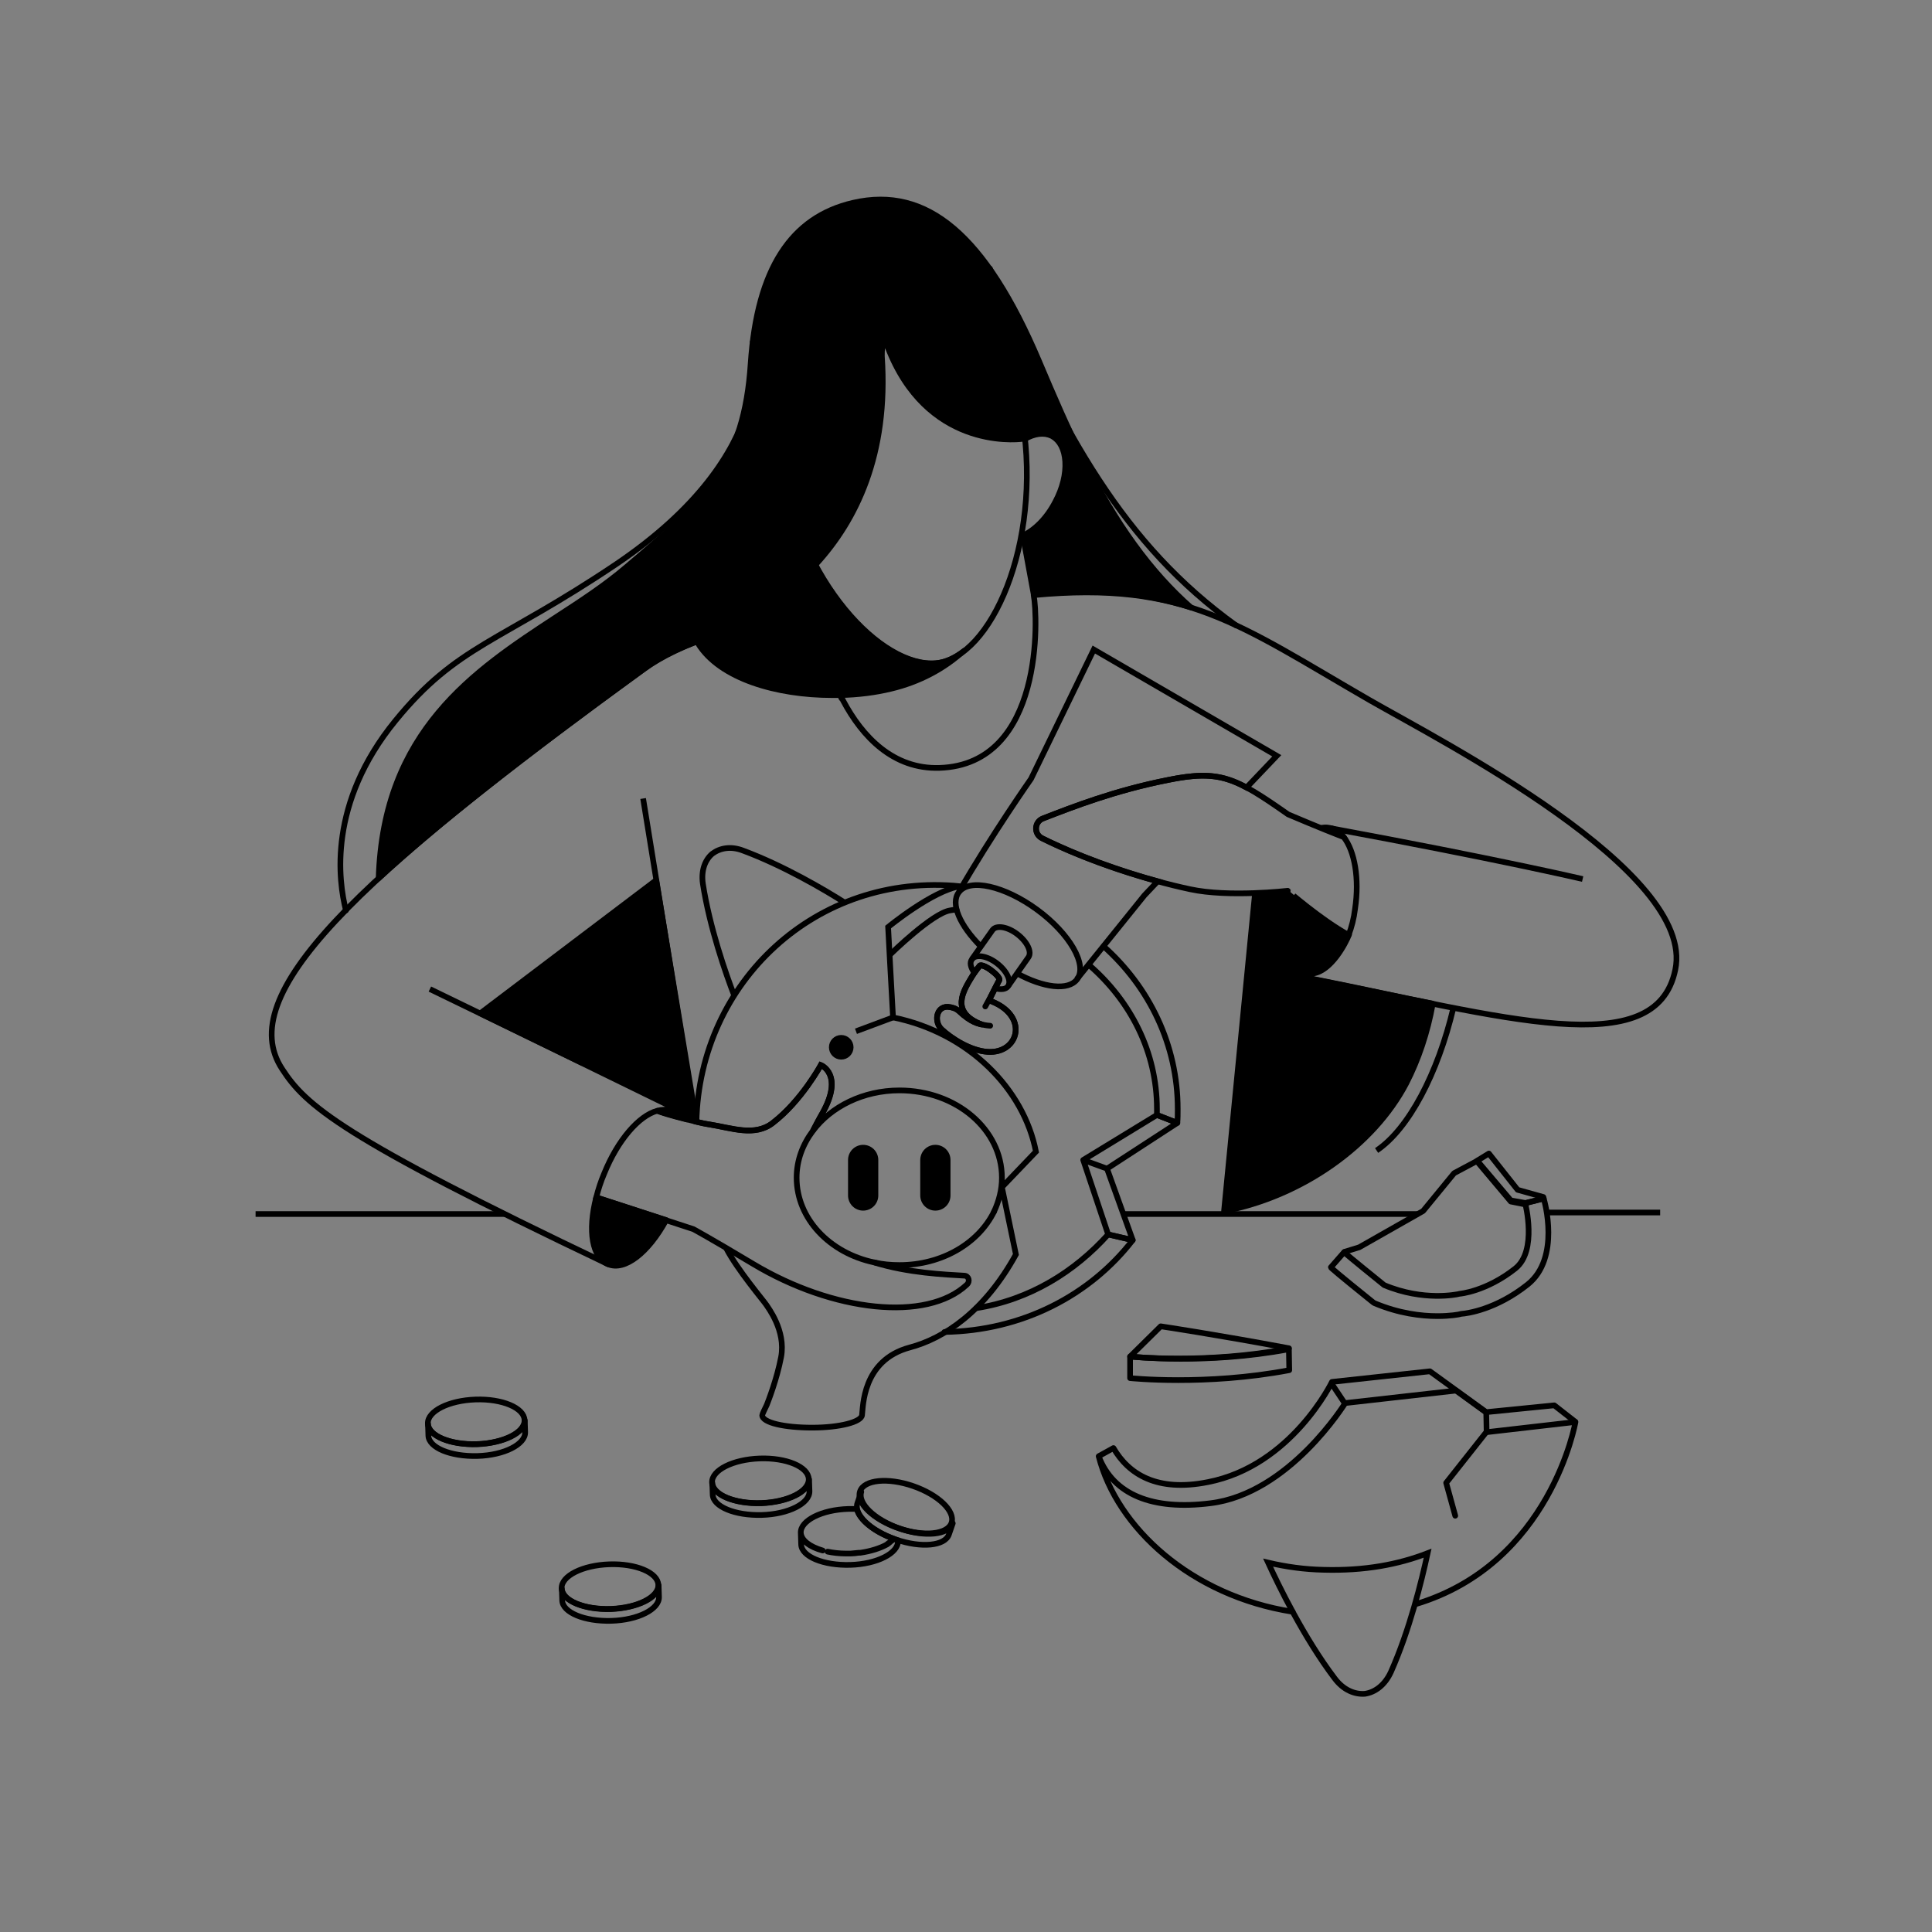 <?xml version="1.0" encoding="utf-8"?>
<!-- Generator: Adobe Illustrator 26.2.1, SVG Export Plug-In . SVG Version: 6.00 Build 0)  -->
<svg version="1.1" id="Ebene_1" xmlns="http://www.w3.org/2000/svg" xmlns:xlink="http://www.w3.org/1999/xlink" x="0px" y="0px"
	 viewBox="0 0 511 511" style="enable-background:new 0 0 511 511;" xml:space="preserve">
<rect x="0" y="0" width="511" height="511" fill="#808080" stroke="none"/>
<style type="text/css">
	.st0{fill:none;stroke:#000000;stroke-width:1.5;stroke-miterlimit:10;}
	.st1{fill:none;stroke:#000000;stroke-width:1.5;stroke-linecap:round;stroke-linejoin:round;stroke-miterlimit:10;}
	.st2{fill:none;stroke:#000000;stroke-width:1.5;stroke-linejoin:round;stroke-miterlimit:10;}
	.st3{fill:#FFFFFF;stroke:#000000;stroke-width:1.5;stroke-linejoin:round;stroke-miterlimit:10;}
	.st4{fill:none;stroke:#000000;stroke-width:1.5;stroke-linecap:square;stroke-linejoin:round;stroke-miterlimit:10;}
	.st5{fill:none;stroke:#000000;stroke-width:8;stroke-linecap:round;stroke-linejoin:round;stroke-miterlimit:10;}
	.st6{stroke:#000000;stroke-width:1.5;stroke-linecap:round;stroke-linejoin:round;stroke-miterlimit:10;}
	.st7{fill:none;stroke:#000000;stroke-width:1.5;stroke-linecap:round;stroke-miterlimit:10;}
	.st8{fill:#FFFFFF;stroke:#000000;stroke-width:1.5;stroke-linecap:round;stroke-linejoin:round;stroke-miterlimit:10;}
	.st9{fill:none;stroke:#000000;stroke-width:1.5;stroke-linecap:round;stroke-linejoin:round;stroke-miterlimit:10;}
	.st10{fill:none;stroke:#000000;stroke-width:1.5;stroke-linecap:round;stroke-linejoin:round;stroke-miterlimit:9.999;}
	.st11{fill:none;}
</style>
<line class="st0" x1="409.5" y1="320.7" x2="439.1" y2="320.7"/>
<path class="st1" d="M403.6,318.2l-4-0.7l-8.9-10.5l3.1-1.9l7.6,9.6l6.8,1.9c0.1,0.2,0.1,0.4,0.1,0.4L403.6,318.2z"/>
<path class="st0" d="M384.4,266.6c-4.1,17.3-11.8,32-20.3,37.7"/>
<path class="st1" d="M261.8,71c20.1,44.8,35.2,72.8,65.1,94.4"/>
<path class="st1" d="M345.8,258.7c52,10.2,92.2,22.6,97.3-2.2c5.5-26.1-62.2-60.6-80.8-71.3c-34.5-19.9-48.8-31.6-88.9-27.8
	c1.1,5.5,2.8,44.8-24.9,45.7c-24.5,0.8-32.7-34.6-32.2-40.6c-20.8,2.2-36.8,7.8-45.9,14.4c-77.2,56-108.5,86.4-95.8,105.8
	c6.2,9.6,15.3,17.9,86.3,51.7"/>
<line class="st0" x1="67.6" y1="321.1" x2="133.5" y2="321.1"/>
<path class="st1" d="M199.1,90.4c0,0,7.8,29.1-36.1,58.8c-30.9,20.8-42.1,21.4-58.4,41.4c-17.9,21.9-15.1,42.4-13.1,50.2"/>
<line class="st0" x1="181.1" y1="279.1" x2="170.1" y2="211.2"/>
<line class="st0" x1="297.2" y1="321.1" x2="375.1" y2="321.1"/>
<line class="st2" x1="154.1" y1="281.2" x2="113.7" y2="261.6"/>
<path class="st1" d="M340.9,356.7c-22.1,4.2-42,2.1-42,2.1l0,0v5.7c0,0,20,2.1,42.1-2.1L340.9,356.7L340.9,356.7z"/>
<path class="st3" d="M418.6,232.5c0,0-22.6-5.3-67-13.5"/>
<path class="st1" d="M177.4,293.9c-1.1-0.4-2.3-0.5-3.5-0.1c1.9,0.6,3.8,1.1,5.5,1.6C178.8,294.7,178.1,294.2,177.4,293.9z"/>
<path class="st0" d="M194.3,263.6c-2.4-6.2-6.6-18.3-8.4-29.9c-0.5-3.5,0.6-6.3,2.5-7.9c2-1.5,4.9-2.1,8.2-0.8
	c10.5,3.9,21.3,10.2,27.1,13.9"/>
<path class="st1" d="M235.5,252.4c0,0,11.1-10.9,15.8-11.6c0.6-0.1,1.1-0.2,1.7-0.2"/>
<polyline class="st1" points="292.8,309.1 299.6,328 293.1,326.5 286.5,306.8 306,294.9 311.4,297 292.8,309.1 286.5,306.8 "/>
<line class="st4" x1="236.2" y1="269.1" x2="227.1" y2="272.5"/>
<line class="st5" x1="228.3" y1="306.8" x2="228.3" y2="316.2"/>
<line class="st5" x1="247.4" y1="306.8" x2="247.4" y2="316.2"/>
<path class="st0" d="M259.4,250.3c-5.5-5.5-8.1-11.3-5.8-14.3c2.8-3.8,12.1-1.7,20.7,4.6s13.4,14.6,10.6,18.4
	c-2.3,3.1-8.9,2.3-16-1.6"/>
<path class="st0" d="M284.8,259l17.9-22.2l3.5-3.7c-9.8-2.7-20.9-6.6-30.6-11.4c-2.2-1.1-2-4.3,0.2-5.2c8.2-3.2,19-7.4,33.1-10.2
	c9.4-1.9,14.3-1.5,20.8,2l8-8.4l-48.4-28.1L272.7,206c0,0-10.4,14.8-19.1,29.9"/>
<circle class="st6" cx="222.5" cy="277" r="2.5"/>
<path class="st1" d="M270.5,111.4c5.1,32.6-8.5,62.7-22.9,64s-36.2-21.4-41.2-54c-5.1-32.6,5.2-61.2,22.9-64
	C247,54.6,265.4,78.8,270.5,111.4z"/>
<polyline class="st1" points="403.6,318.6 399.6,317.8 390.6,307.1 384.6,310.3 376.4,320.3 359.5,329.9 355.6,331.1 "/>
<path class="st1" d="M380.2,348.1c-4.3,0-10.2-0.7-16.6-3.4c-0.2-0.1-0.4-0.2-0.6-0.4c-9.2-7.4-11-9-11-9.1l3.5-4
	c0.1,0.1,1.8,1.6,10.6,8.7c10.5,4.4,19.4,2.4,19.5,2.4s0.3-0.1,0.4-0.1s7.1-0.6,14.8-6.7c5.9-4.7,2.6-17.2,2.6-17.3l4.9-1.2
	c0.2,0.6,4.5,15.7-4.2,22.7c-8.4,6.7-16.1,7.7-17.6,7.8C385.9,347.7,383.5,348.1,380.2,348.1z"/>
<line class="st1" x1="355.7" y1="371.2" x2="352.3" y2="366.1"/>
<path class="st1" d="M290.7,385.1l3.8-2.1c4,6.9,11.5,11.7,25,9c22.1-4.3,32.8-26.5,32.8-26.5l25.9-2.8l14.9,10.8l18-1.8l5.5,4.3"/>
<path class="st1" d="M341.9,426.3c-26.9-4.2-46.5-22.3-51.3-41.1c3.9,10.2,14.3,14.3,29.5,12.4c20.9-2.5,35.7-26.5,35.7-26.5
	l29.3-3.3l8,5.8l0.1,5.2l23.5-2.7c0,0-6.5,37.5-42.3,48.2"/>
<polyline class="st1" points="393.1,378.8 382.5,392.2 384.9,400.9 "/>
<path class="st7" d="M350.1,415.2c-5.1-0.1-10-0.8-14.7-1.9c2.8,6.1,9.5,19.9,17.6,30.6c2.3,3.1,5.3,4.3,8,4.1
	c2.7-0.4,5.3-2.3,6.9-5.8c4.9-11,8.1-24,9.7-31.4C369.9,413.8,360.9,415.5,350.1,415.2z"/>
<path class="st8" d="M263.4,260.9c0,0-1.7,3.4-2.8,5.3"/>
<path class="st1" d="M255.1,268.3c0,0,2.6,2.8,6.8,3"/>
<path class="st1" d="M138.8,375.7c0.1,3.2-5.5,6-12.6,6.3c-7.1,0.2-12.9-2.2-13-5.4l0,0l0,0l0.1,3.1c0.1,3.2,5.9,5.6,13,5.4
	c7.1-0.2,12.7-3.1,12.6-6.3L138.8,375.7z"/>
<ellipse transform="matrix(0.999 -3.505904e-02 3.505904e-02 0.999 -13.112 4.649)" class="st9" cx="126" cy="376.2" rx="12.8" ry="5.9"/>
<path class="st1" d="M174.2,419.3c0.1,3.2-5.5,6-12.6,6.3c-7.1,0.2-12.9-2.2-13-5.4l0,0l0,0l0.1,3.1c0.1,3.2,5.9,5.6,13,5.4
	s12.7-3.1,12.6-6.3L174.2,419.3z"/>
<ellipse transform="matrix(0.999 -3.505904e-02 3.505904e-02 0.999 -14.619 5.917)" class="st9" cx="161.4" cy="419.8" rx="12.8" ry="5.9"/>
<path class="st1" d="M214,391.3c0.1,3.2-5.5,6-12.6,6.3c-7.1,0.2-12.9-2.2-13-5.4l0,0l0,0l0.1,3.1c0.1,3.2,5.9,5.6,13,5.4
	s12.7-3.1,12.6-6.3L214,391.3z"/>
<ellipse transform="matrix(0.999 -3.505904e-02 3.505904e-02 0.999 -13.613 7.295)" class="st9" cx="201.2" cy="391.8" rx="12.8" ry="5.9"/>
<path class="st1" d="M236.9,407.2c-0.2-0.1-0.3-0.1-0.5-0.2c-0.1,0.1-0.1,0.1-0.2,0.2c-0.1,0.1-0.1,0.1-0.2,0.2
	c-0.1,0.1-0.2,0.2-0.3,0.2c-0.1,0.1-0.2,0.2-0.3,0.3c-0.1,0-0.1,0.1-0.2,0.1c-0.2,0.1-0.3,0.2-0.5,0.4c0,0-0.1,0-0.1,0.1
	c-1.8,1-4.3,1.8-7.1,2.2c-0.1,0-0.3,0-0.4,0c-0.7,0.1-1.4,0.1-2.1,0.2c-0.4,0-0.9,0-1.3,0c-1.7,0-3.4-0.2-4.8-0.5
	c1.5,0.3,3.1,0.5,4.8,0.5c0.4,0,0.9,0,1.3,0c0.7,0,1.5-0.1,2.1-0.2c0.1,0,0.3,0,0.4,0c2.8-0.4,5.3-1.2,7.1-2.2c0,0,0.1,0,0.1-0.1
	c0.2-0.1,0.4-0.2,0.5-0.4c0.1,0,0.1-0.1,0.2-0.1c0.1-0.1,0.2-0.2,0.3-0.3c0.1-0.1,0.2-0.2,0.3-0.2c0.1-0.1,0.1-0.1,0.2-0.2
	c0.1-0.1,0.1-0.1,0.2-0.2c-5.3-1.9-9.1-5.1-9.8-7.9c-0.7,0-1.4,0-2.2,0c-7.1,0.2-12.7,3.1-12.6,6.3c0.1,2,2.4,3.7,5.8,4.7
	c-3.4-0.9-5.7-2.6-5.8-4.7l0.1,3.1c0.1,3.2,5.9,5.6,13,5.4s12.7-3.1,12.6-6.3v-0.2C237.4,407.4,237.2,407.3,236.9,407.2z"/>
<path class="st1" d="M238,404.3c-6.7-2.3-11.2-6.7-10.2-9.7l0,0l-1,2.9c-1.1,3.1,3.5,7.4,10.2,9.7s13,1.7,14-1.4l1-2.9
	C250.9,406,244.6,406.6,238,404.3z"/>
<ellipse transform="matrix(0.326 -0.945 0.945 0.326 -215.376 495.253)" class="st10" cx="239.8" cy="398.7" rx="5.9" ry="12.8"/>
<path class="st1" d="M298.9,358.8c1.2,0.1,20.4,2.1,41.8-1.9c0,0,0.3-0.3,0.2-0.3c-19.2-3.6-33.9-5.8-33.9-5.8L298.9,358.8z"/>
<path class="st1" d="M356.7,247.3c0.8-2.1,1.4-4.4,1.7-6.9c1.2-8-0.1-15.3-3-19c-1.1-0.4-6.7-2.6-14.7-6c-14-9.8-18-11.9-31.8-9.1
	c-14.1,2.8-24.8,7-33.1,10.2c-2.3,0.9-2.4,4.1-0.2,5.2c12.6,6.3,27.9,11.1,39.2,13.5c10.2,2.2,25.8,0.4,25.8,0.4
	S349.4,243.3,356.7,247.3"/>
<path d="M348.3,218.6c1.1-0.5,2.3-0.6,3.3-0.4c2.3,0.3,4,1.8,5,3.7C355.8,221.6,351.5,219.9,348.3,218.6z M174.3,232.7
	c0-0.3-0.2-0.5-0.5-0.6c-0.2-0.1-0.5-0.1-0.7,0.1l-46.5,35.2c-0.2,0.2-0.3,0.4-0.3,0.7s0.2,0.5,0.4,0.6l57.1,27.9
	c0.1,0.1,0.2,0.1,0.3,0.1c0.2,0,0.3-0.1,0.4-0.1c0.2-0.2,0.3-0.4,0.3-0.7L174.3,232.7z M379,264.7c-4.1-0.8-8.3-1.7-12.6-2.6
	c-6.1-1.3-12.4-2.6-18.9-3.9c5.2-0.8,9.1-8.4,10-10.7c0.1-0.2,0.1-0.4,0-0.6c-0.1-0.2-0.2-0.3-0.4-0.4c-0.1,0.2-0.2,0.5-0.2,0.7
	c-7.4-4-16.1-11.7-16.1-11.7s-4.1,0.5-9.6,0.7l0,0l-8.2,84.1c0,0.2,0.1,0.5,0.2,0.6s0.3,0.2,0.5,0.2h0.1c21-4,40.1-17.6,48.8-34.2
	c3.3-6.4,5.7-13.6,7.1-21.3C379.7,265.2,379.4,264.8,379,264.7z M314.9,161.4c0.3,0.1,0.7,0,0.9-0.3c0.2-0.3,0.1-0.7-0.2-0.9
	c-10.8-9.5-19.9-22.1-28.6-39.5c-3.9-7.7-7.4-15.8-11.5-25.5c-14.2-33.5-30-46.9-50-42.3c-16.9,3.9-26,18-27.7,43.2
	c-1.7,26.1-11.8,35.7-32.5,53.2c-5.6,4.8-12,9-18.8,13.4c-21.5,14.1-45.9,30.2-47.1,69.6c0,0.3,0.2,0.6,0.4,0.7
	c0.1,0,0.2,0.1,0.3,0.1c0.2,0,0.4-0.1,0.5-0.2c15.3-14.1,37.6-31.7,70.2-55.4c3.5-2.6,8-4.9,13.2-6.9c6,9.7,21.5,14,36.1,14
	c0.5,0,1.1,0,1.6,0c0.1,0.3,0.3,0.6,0.4,0.8l0.1-0.8c4.8-0.1,9.5-0.7,13.6-1.7c7.6-1.8,14.4-5.4,19.7-10.3c0.3-0.3,0.3-0.7,0.1-1
	c-0.3-0.3-0.7-0.3-1-0.1c-2.4,1.9-4.8,3-7.2,3.2c-8.9,0.8-21.7-8.3-30.9-25.1l0,0c10.5-11.5,19.3-29.1,17.5-55.4
	c0-0.7,0-1.4,0.1-2.1c10.4,27,33.8,25.1,36.6,24.7c0.2,0.1,0.5,0.1,0.7,0c2.4-1.4,4.7-1.7,6.5-0.8c1.8,1,2.9,3.1,3.1,6.1
	c0.2,3.2-0.7,6.8-2.5,10.2c-2.2,4.3-5.5,7.6-8.8,8.9l3,16.3C288.9,156,303,157.6,314.9,161.4z"/>
<path class="st6" d="M181.7,296.1c0,0-1.9-2.6-2.7-2.9c-0.9-0.4-3.4,0.4-4.6,0.8C176.7,294.9,181,295.9,181.7,296.1z"/>
<path class="st6" d="M157.7,316.7c-2.3,8.9-1.1,16,3.2,17.7c4.4,1.8,10.6-3.1,15.3-11.7L157.7,316.7z"/>
<path class="st1" d="M288,255.2c11.1,9.6,18,23.1,18,38.1c0,0.5,0,1.1,0,1.6l5.4,2.1c0.1-1.2,0.1-2.4,0.1-3.7
	c0-16.9-7.5-32.2-19.6-43"/>
<path class="st1" d="M249.8,352.3c20.6-0.3,38.5-9.7,49.8-24.3l-6.5-1.5c-8.8,9.8-20.7,17.3-34.9,19.5"/>
<path class="st7" d="M266.8,260.6l5.2-7.4c1-1.4-0.3-4.1-2.9-6.1s-5.6-2.5-6.6-1.1l-5.3,7.5"/>
<path class="st1" d="M261.6,264.6c0,0,2.6-5.2,2.7-5.3c0.3-0.4-0.6-1.5-2.1-2.6c-1.4-1.1-2.8-1.6-3.1-1.2c-0.1,0.1-1.3,1.6-1.9,2.6
	c-2.5,4.1-6,9.6,2.5,12.9c-0.9-0.3-2.7-0.4-6.1-3.6c-0.8-0.7-1.8-1-2.9-1.1c-3.2-0.1-3.7,4.1-1.6,6c2.5,2.3,7.5,5.6,12.1,5.9
	C269.6,278.8,272.4,268.4,261.6,264.6z"/>
<path class="st0" d="M259.1,255.4c0.3-0.4,1.7,0.2,3.1,1.2c1.4,1.1,2.3,2.2,2.1,2.6c-0.1,0.1-0.8,1.4-1.1,2.2
	c1.5,0.4,2.8,0.3,3.4-0.5c1-1.4-0.3-4.1-2.9-6.1s-5.6-2.5-6.6-1.1c-0.7,0.9-0.4,2.1,0.6,3.6C258.3,256.4,259,255.5,259.1,255.4z"/>
<path class="st0" d="M261.6,264.6c0,0,1.4-3,1.7-3.4c0.4-0.6,0.9-1.8,1-1.9c0.3-0.4-0.6-1.5-2.1-2.6c-1.4-1.1-2.8-1.6-3.1-1.2
	c-0.1,0.1-1.3,1.6-1.9,2.6c-2.5,4.1-6,9.6,2.5,12.9c-0.9-0.3-2.7-0.4-6.1-3.6c-0.8-0.7-1.8-1-2.9-1.1c-3.2-0.1-3.7,4.1-1.6,6
	c2.5,2.3,7.5,5.6,12.1,5.9C269.6,278.8,272.4,268.4,261.6,264.6z"/>
<path class="st7" d="M255,337.4c-5.1-0.3-14.8-0.7-23.8-3.5c-11.8-2.5-20.5-11.6-20.5-22.4c0-4.6,1.6-8.8,4.3-12.4
	c0.8-1.5,1.6-3.1,2.6-4.8c5.7-10.2-0.5-12.6-0.5-12.6s-5.1,9.4-12.7,15.3c-4.8,3.7-10.8,1.3-16.8,0.4c-2-0.3-4.8-1-8.3-2
	c-1.7-0.5-3.5-1-5.5-1.6c-4.8,1.3-10.4,7.7-14,16.6c-0.9,2.1-1.6,4.3-2.1,6.3l25.7,8.4c0,0,4.1,2.2,15.8,9.2
	c21.2,12.7,45.9,15.4,56.5,5.5C256.7,338.9,256.2,337.4,255,337.4z"/>
<path class="st7" d="M262.9,320.5c-4.1,8.3-13.7,14.1-25,14.1c-2.3,0-4.5-0.2-6.6-0.7"/>
<path class="st7" d="M192.1,330.2c2.9,5.6,10,14,10.5,14.8s5.3,6.9,4,13.9c-1.1,5.8-3.4,11.7-3.8,12.7c-0.5,1-1.2,2.5-1.2,2.7l0,0
	l0,0c0,2,5.9,3.3,13.2,3.3s13-1.5,13.2-3.3c0.3-2.1,0-14.5,12.6-17.9c9.1-2.4,19.8-9.5,28.1-24.6L265,314l9-9.4
	c-3.2-16.5-17.7-31.4-37.8-35.5c-0.3-5-1.3-23.9-1.3-23.9s11.8-9.7,19.1-10.8c-38.1-3.8-69,25.4-69.8,62.3c1.3,0.3,2.5,0.6,3.4,0.7
	c6,1,12.1,3.3,16.8-0.4c7.6-5.8,12.7-15.3,12.7-15.3s6.1,2.4,0.5,12.6c-1,1.7-1.8,3.3-2.6,4.8c4.8-6.4,13.3-10.7,22.9-10.7
	c15,0,27.1,10.3,27.1,23.1c0,3.2-0.8,6.2-2.1,9"/>
<g id="Rahmen">
	<rect class="st11" width="511" height="511"/>
</g>
</svg>
